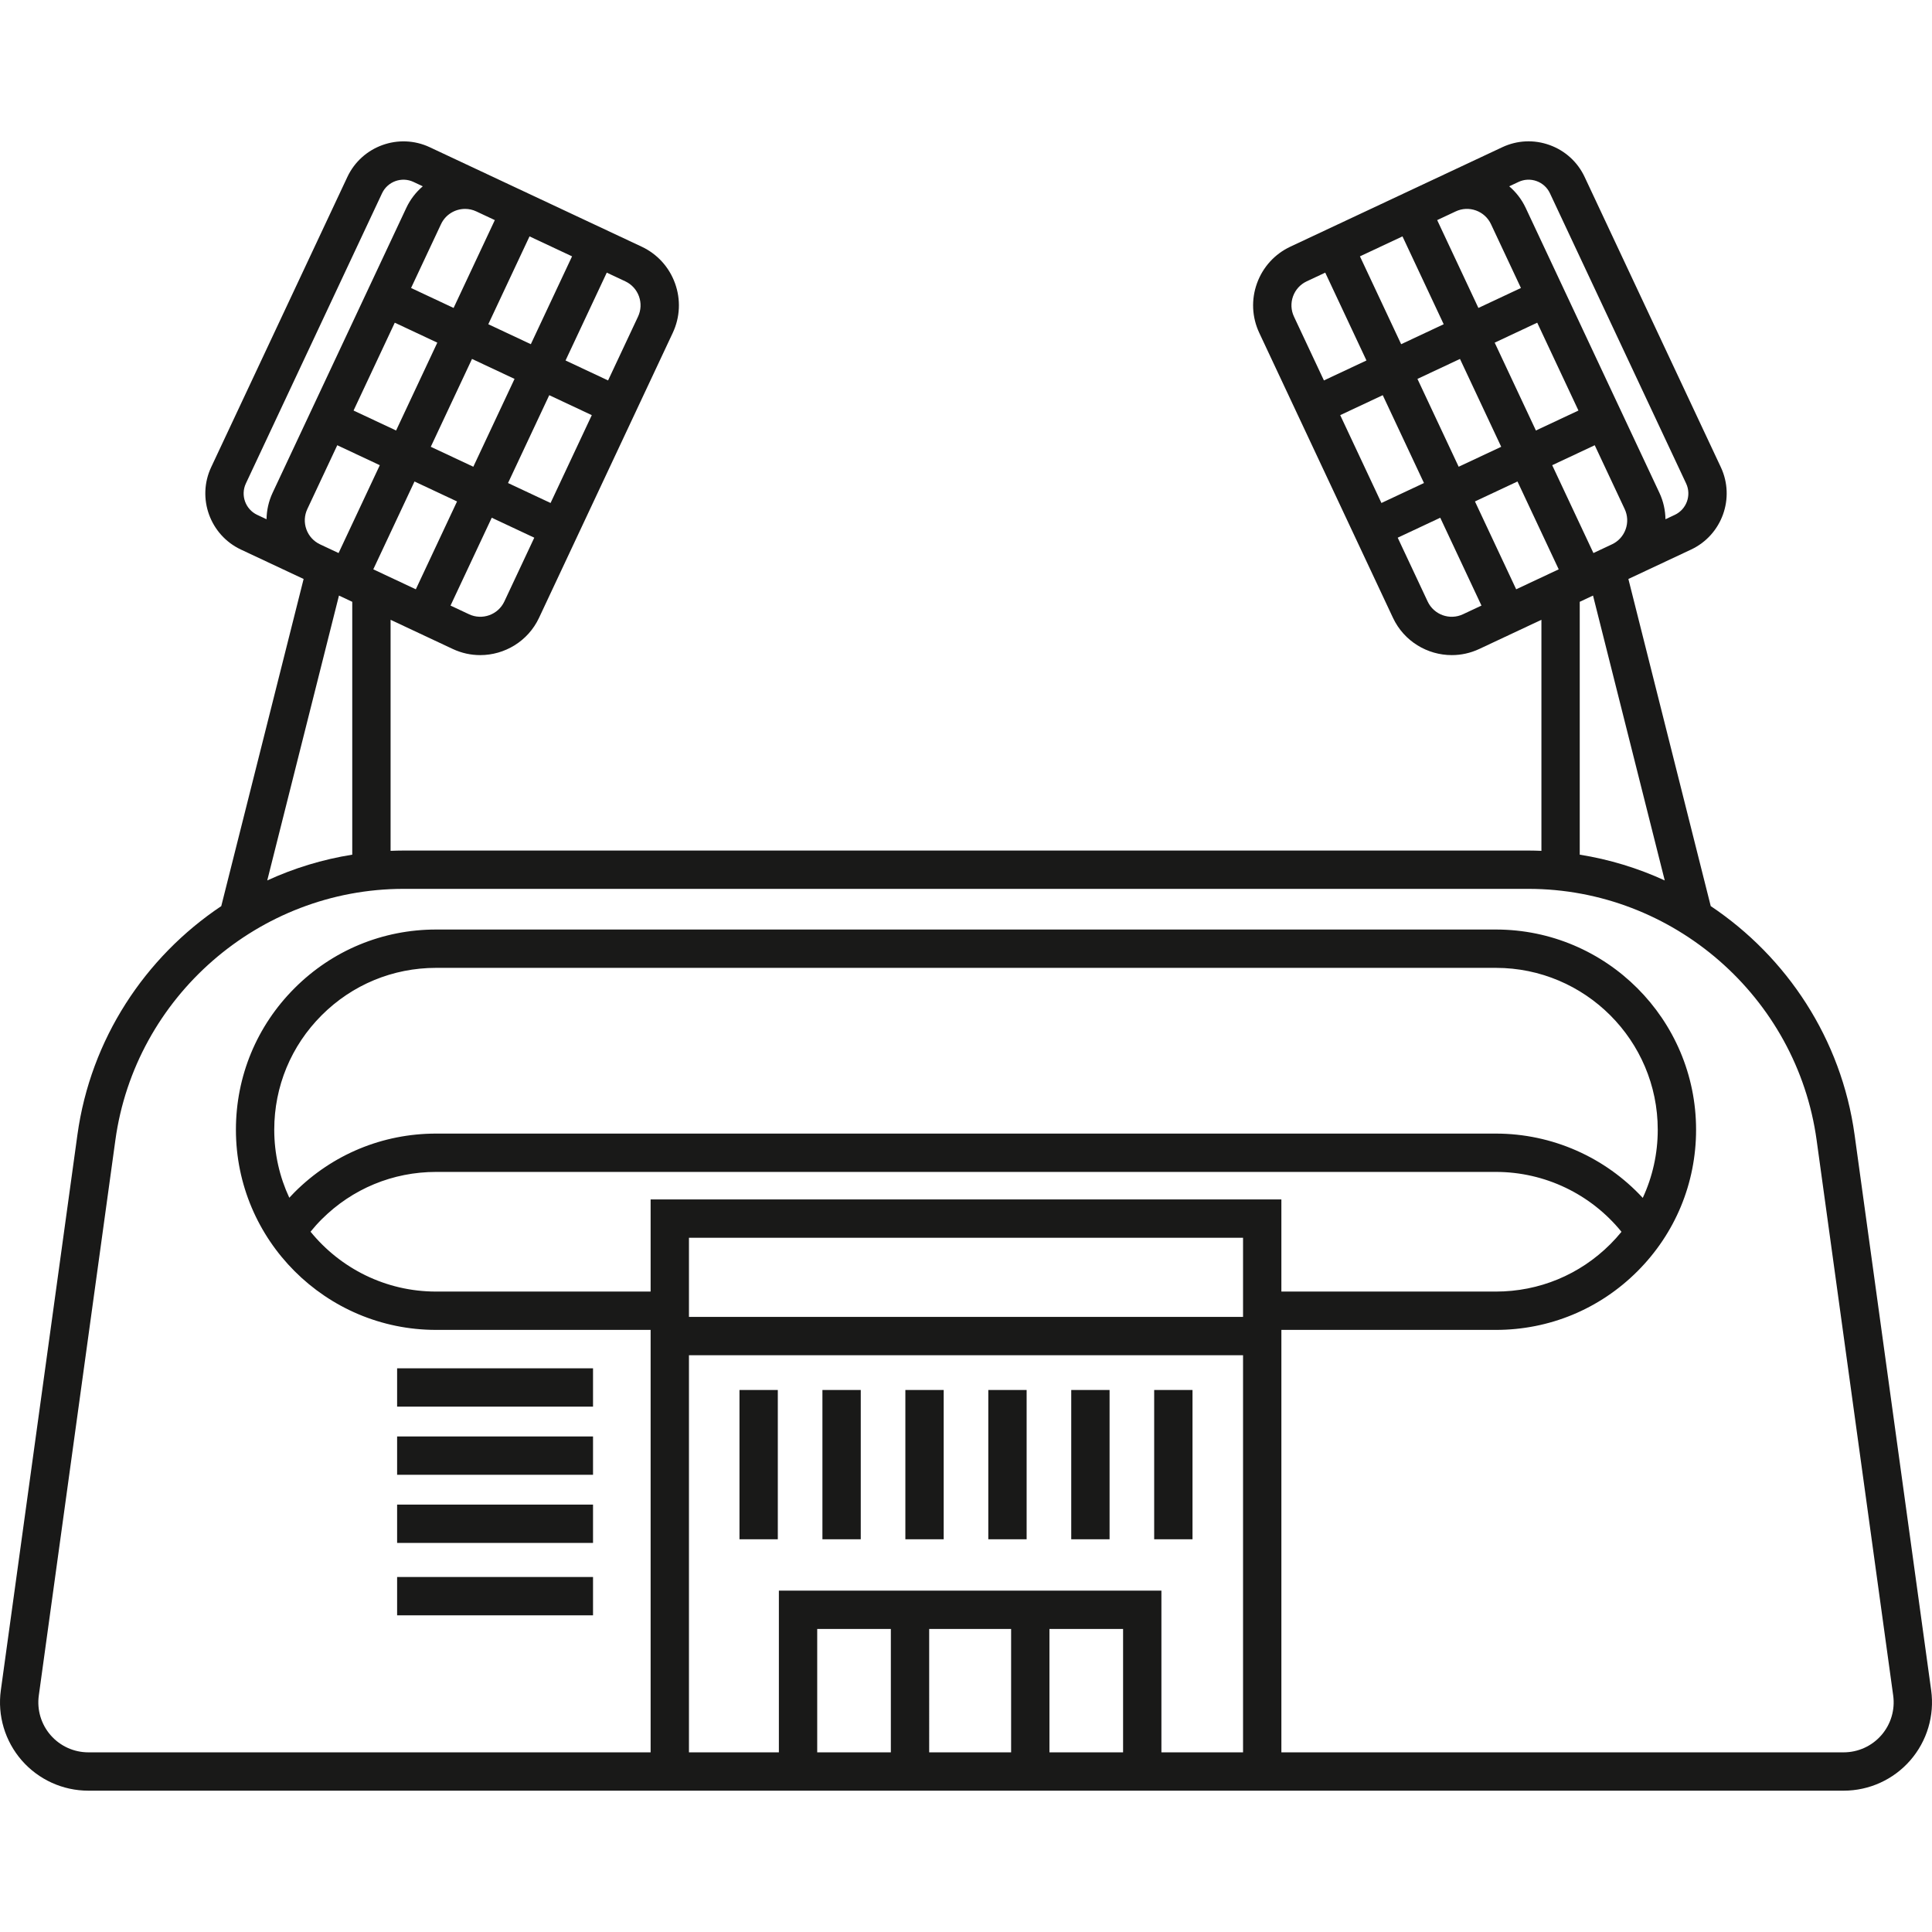 <?xml version="1.0" encoding="iso-8859-1"?>
<!-- Generator: Adobe Illustrator 18.0.0, SVG Export Plug-In . SVG Version: 6.00 Build 0)  -->
<!DOCTYPE svg PUBLIC "-//W3C//DTD SVG 1.1//EN" "http://www.w3.org/Graphics/SVG/1.1/DTD/svg11.dtd">
<svg version="1.1" id="Capa_1" xmlns="http://www.w3.org/2000/svg" xmlns:xlink="http://www.w3.org/1999/xlink" x="0px" y="0px"
	 viewBox="0 0 453.638 453.638" style="enable-background:new 0 0 453.638 453.638;" xml:space="preserve">
<g>
	<path style="fill:#191918;" d="M453.443,396.882l-17.981-130.425c-3.103-22.511-15.896-41.744-33.777-53.702l-19.337-76.809
		l14.716-6.906c7.261-3.408,10.396-12.087,6.988-19.348L372.08,41.559c-1.65-3.518-4.572-6.182-8.227-7.502
		s-7.604-1.139-11.121,0.513l-49.733,23.338c-3.684,1.729-6.473,4.787-7.855,8.613c-1.382,3.826-1.191,7.962,0.536,11.646
		l31.391,66.894c2.59,5.519,8.086,8.761,13.813,8.761c2.164,0,4.362-0.464,6.447-1.441l14.598-6.851v54.251
		c-1.013-0.04-2.028-0.071-3.049-0.071H94.759c-1.021,0-2.036,0.031-3.049,0.071v-54.251l14.599,6.851
		c2.085,0.979,4.281,1.441,6.445,1.441c5.727,0,11.223-3.243,13.813-8.76l31.392-66.896c1.728-3.683,1.918-7.818,0.536-11.645
		c-1.383-3.826-4.172-6.885-7.854-8.613l-49.735-23.339c-7.262-3.405-15.939-0.271-19.348,6.989l-31.973,68.136
		c-3.406,7.26-0.271,15.939,6.99,19.348l14.715,6.905l-19.338,76.81c-17.881,11.958-30.673,31.19-33.776,53.701L0.195,396.882
		c-0.819,5.939,0.971,11.938,4.91,16.459c3.94,4.521,9.64,7.113,15.636,7.113h132.026h30.116h89.818h28.169h132.026
		c5.996,0,11.695-2.593,15.636-7.113C452.472,408.82,454.262,402.821,453.443,396.882z M332.82,88.966l9.987-4.687l9.679,20.626
		l-9.987,4.687L332.82,88.966z M334.351,113.416l-9.988,4.687l-9.679-20.626l9.988-4.687L334.351,113.416z M341.8,49.641
		c1.506-0.708,3.198-0.786,4.764-0.22c1.565,0.565,2.816,1.707,3.523,3.214l7.032,14.985l-9.987,4.687l-9.679-20.626L341.8,49.641
		L341.8,49.641z M381.699,124.292c-0.565,1.565-1.707,2.816-3.214,3.523l-4.347,2.04l-9.679-20.625l9.988-4.687l7.032,14.985
		C382.186,121.035,382.264,122.728,381.699,124.292z M360.635,101.081l-9.679-20.626l9.988-4.687l9.679,20.626L360.635,101.081z
		 M338.984,76.131l-9.987,4.687l-9.679-20.626l9.987-4.687L338.984,76.131z M356.31,113.054l9.679,20.626l-9.987,4.687
		l-9.679-20.626L356.31,113.054z M360.795,42.522c1.394,0.503,2.507,1.519,3.136,2.86l31.974,68.135
		c1.299,2.768,0.104,6.077-2.664,7.376l-2.186,1.026c-0.032-2.089-0.483-4.203-1.427-6.213l-31.392-66.894
		c-0.944-2.011-2.281-3.709-3.867-5.069l2.187-1.026C357.896,42.088,359.401,42.018,360.795,42.522z M303.608,69.579
		c0.565-1.565,1.707-2.816,3.214-3.523l4.347-2.04l9.679,20.625l-9.988,4.687l-7.032-14.986
		C303.121,72.836,303.042,71.144,303.608,69.579z M343.506,144.231c-3.11,1.46-6.829,0.118-8.288-2.994l-7.032-14.985l9.988-4.687
		l9.679,20.626L343.506,144.231z M370.927,141.305l3.119-1.464l16.84,66.889c-6.275-2.88-12.975-4.939-19.959-6.052V141.305z
		 M109.2,49.051c0.885,0,1.784,0.189,2.638,0.59h-0.001l4.348,2.04l-9.679,20.626l-9.988-4.687l7.032-14.986
		C104.608,50.377,106.857,49.051,109.2,49.051z M111.138,109.592l-9.988-4.687l9.679-20.626l9.988,4.687L111.138,109.592z
		 M128.966,92.79l9.988,4.687l-9.679,20.626l-9.988-4.687L128.966,92.79z M107.315,117.741l-9.679,20.626l-9.988-4.687l9.679-20.626
		L107.315,117.741z M114.654,76.13l9.679-20.626l9.987,4.687l-9.679,20.626L114.654,76.13z M92.694,75.768l9.988,4.687
		l-9.679,20.626l-9.987-4.687L92.694,75.768z M79.191,104.543l9.987,4.687l-9.679,20.626l-4.347-2.04
		c-1.506-0.707-2.647-1.958-3.213-3.523c-0.565-1.564-0.487-3.257,0.22-4.763L79.191,104.543z M118.418,141.237
		c-1.459,3.11-5.18,4.452-8.286,2.993l-4.348-2.04l9.679-20.626l9.988,4.687L118.418,141.237z M150.03,69.579
		c0.565,1.564,0.487,3.257-0.22,4.763l-7.032,14.986l-9.988-4.687l9.679-20.626l4.348,2.041
		C148.323,66.763,149.464,68.014,150.03,69.579z M57.733,113.517l31.972-68.135c1.301-2.769,4.611-3.962,7.377-2.666l2.187,1.026
		c-1.586,1.359-2.924,3.058-3.867,5.068L64.01,115.706c-0.943,2.011-1.395,4.124-1.427,6.213l-2.185-1.025
		C57.629,119.594,56.434,116.284,57.733,113.517z M79.591,139.841l3.119,1.464v59.374c-6.984,1.112-13.685,3.171-19.96,6.052
		L79.591,139.841z M237.412,382.48v28.975h-19.238V382.48H237.412z M209.173,411.454h-17.29V382.48h17.29V411.454z M246.412,411.454
		V382.48h17.29v28.975H246.412z M272.702,411.454V373.48h-89.818v37.975h-21.116v-93.24h130.104v93.24H272.702z M64.394,265.259
		c0-10.149,3.953-19.693,11.132-26.872s16.723-11.132,26.872-11.132h248.841c20.955,0,38.004,17.049,38.004,38.004
		c0,5.623-1.218,11.056-3.519,16.007c-8.831-9.544-21.281-15.097-34.485-15.097H102.398c-12.555,0-24.357,4.89-33.235,13.768
		c-0.422,0.422-0.831,0.857-1.236,1.295C65.665,276.372,64.394,270.962,64.394,265.259z M75.526,286.3
		c7.179-7.178,16.722-11.131,26.872-11.131h248.841c11.504,0,22.303,5.211,29.491,14.062c-0.819,1.003-1.69,1.973-2.618,2.901
		c-7.179,7.178-16.722,11.131-26.873,11.131h-50.368v-21.629H152.767v21.629h-50.369c-11.885,0-22.509-5.488-29.483-14.058
		C73.736,288.194,74.605,287.22,75.526,286.3z M291.871,309.214H161.767v-18.58h130.104V309.214z M441.747,407.428
		c-2.23,2.559-5.456,4.026-8.851,4.026H300.871v-99.191h50.368c12.555,0,24.358-4.89,33.236-13.768s13.768-20.682,13.768-33.236
		c0-25.918-21.086-47.004-47.004-47.004H102.398c-12.554,0-24.357,4.89-33.235,13.769c-8.879,8.878-13.769,20.682-13.769,33.235
		c0,25.918,21.086,47.004,47.004,47.004h50.369v99.191H20.741c-3.395,0-6.62-1.468-8.851-4.026s-3.243-5.955-2.779-9.317
		l17.981-130.425c4.636-33.623,33.726-58.978,67.667-58.978h264.119c33.941,0,63.031,25.354,67.667,58.978l17.981,130.425
		C444.991,401.473,443.978,404.869,441.747,407.428z"/>
	<rect x="173.632" y="326.372" style="fill:#191918;" width="9" height="35.054"/>
	<rect x="271.004" y="326.372" style="fill:#191918;" width="9" height="35.054"/>
	<rect x="193.107" y="326.372" style="fill:#191918;" width="9" height="35.054"/>
	<rect x="212.581" y="326.372" style="fill:#191918;" width="9" height="35.054"/>
	<rect x="232.056" y="326.372" style="fill:#191918;" width="9" height="35.054"/>
	<rect x="251.53" y="326.372" style="fill:#191918;" width="9" height="35.054"/>
	<rect x="93.244" y="321.283" style="fill:#191918;" width="46" height="9"/>
	<rect x="93.244" y="337.283" style="fill:#191918;" width="46" height="9"/>
	<rect x="93.244" y="353.283" style="fill:#191918;" width="46" height="9"/>
	<rect x="93.244" y="370.283" style="fill:#191918;" width="46" height="9"/>
</g>
<g>
</g>
<g>
</g>
<g>
</g>
<g>
</g>
<g>
</g>
<g>
</g>
<g>
</g>
<g>
</g>
<g>
</g>
<g>
</g>
<g>
</g>
<g>
</g>
<g>
</g>
<g>
</g>
<g>
</g>
</svg>
